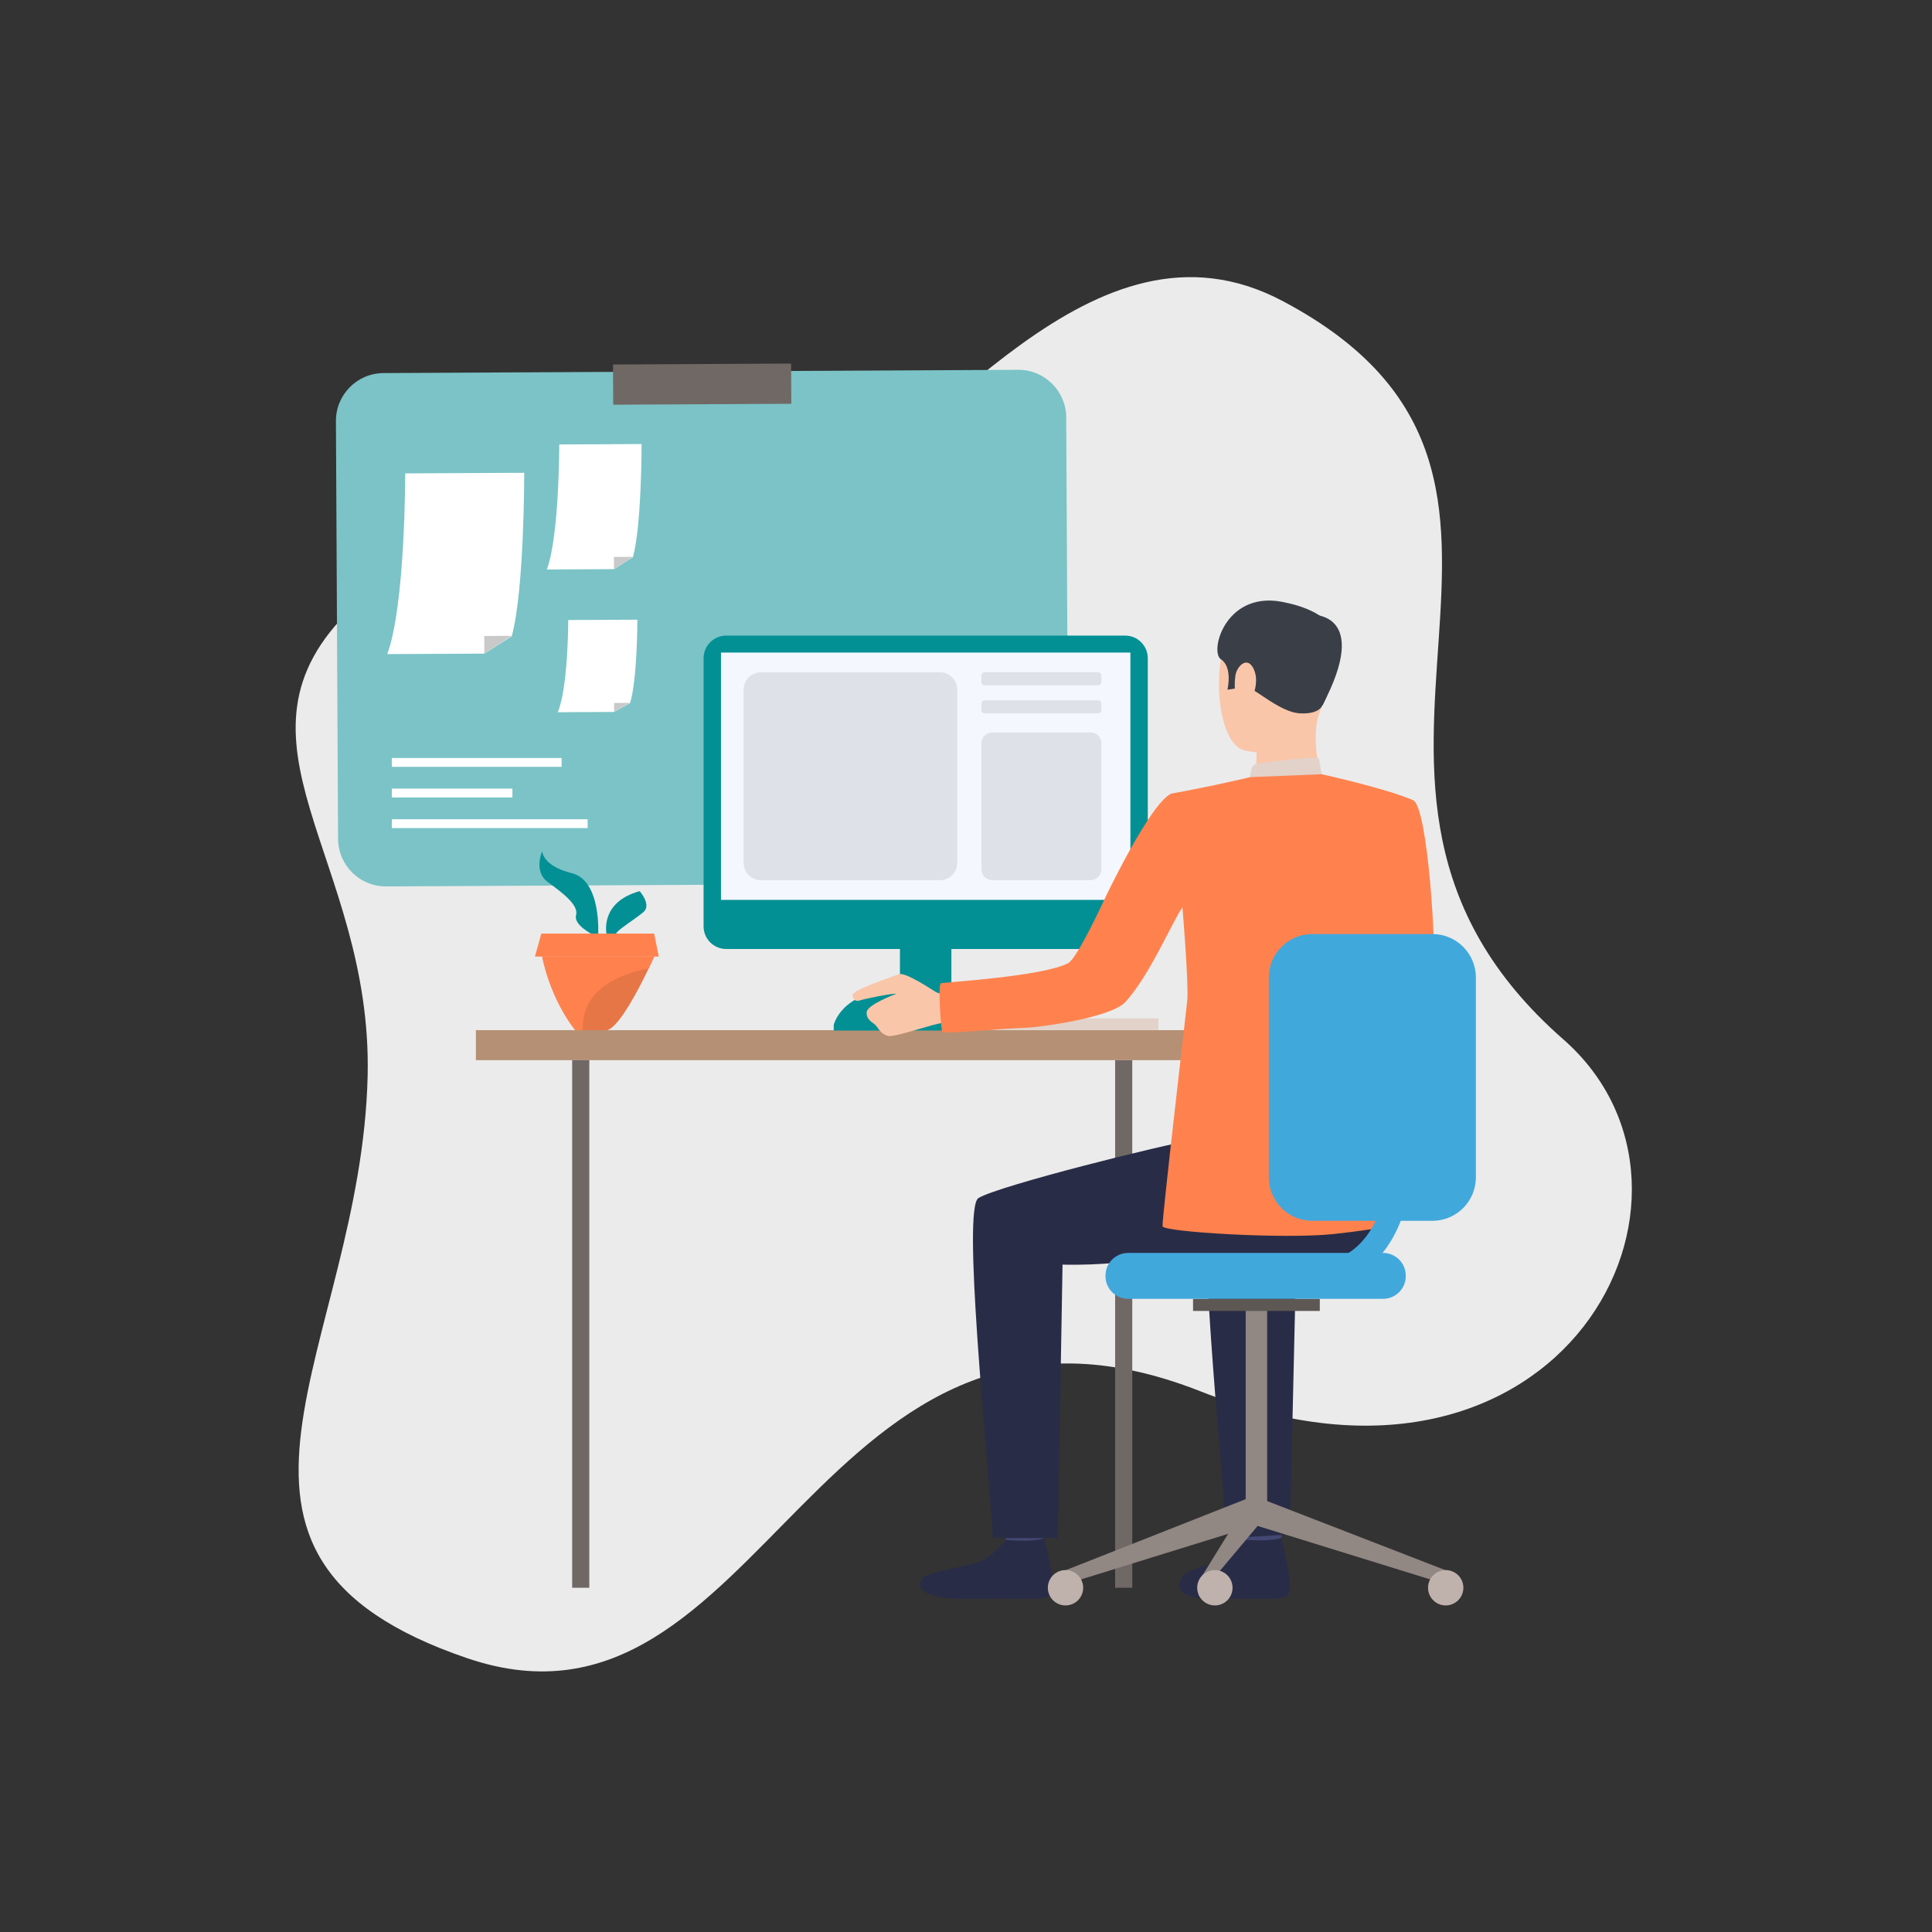 <svg width="800" height="800" viewBox="0 0 800 800" fill="none" xmlns="http://www.w3.org/2000/svg">
<rect x="0" y="0" width="800" height="800" fill="#333333" stroke="none"/>
<g clip-path="url(#clip0_26_3104)">
<path d="M145.889 251.65C198.802 201.097 265.037 245.369 333.281 211.693C387.257 185.059 452.258 83.052 530.944 124.566C670.733 198.314 525.12 323.33 647.332 430.374C720.103 494.116 646.832 635.263 497.352 576.213C337.816 513.197 316.905 728.554 193.528 686.646C67.783 643.93 149.6 558.494 152.231 445.523C154.338 355.218 88.687 306.296 145.889 251.65Z" fill="#EBEBEB"/>
<path d="M422.686 365.704L159.895 367.054C148.957 367.11 140.046 358.289 139.99 347.351L139.099 174.385C139.043 163.447 147.864 154.536 158.802 154.48L421.593 153.13C432.531 153.074 441.442 161.895 441.498 172.832L442.389 345.806C442.445 356.743 433.624 365.655 422.686 365.711V365.704Z" fill="#7BC3C6"/>
<path d="M327.576 150.541L253.834 150.927L253.921 167.58L327.663 167.194L327.576 150.541Z" fill="#706865"/>
<path d="M217.074 195.766C217.074 195.766 217.157 244.083 211.908 263.451L200.546 270.643L160.36 270.852C167.893 250.495 167.789 196.023 167.789 196.023L217.074 195.773V195.766Z" fill="white"/>
<path d="M200.546 270.643L200.511 263.347L211.908 263.284L200.546 270.643Z" fill="#C9C9C9"/>
<path d="M265.67 183.867C265.67 183.867 265.726 217.292 262.098 230.688L254.238 235.665L226.438 235.812C231.646 221.727 231.577 184.041 231.577 184.041L265.67 183.867Z" fill="white"/>
<path d="M254.231 235.665L254.21 230.618L262.091 230.576L254.231 235.665Z" fill="#C9C9C9"/>
<path d="M263.916 256.594C263.916 256.594 263.943 281.246 260.894 291.126L254.294 294.802L230.957 294.92C235.336 284.532 235.294 256.74 235.294 256.74L263.909 256.594H263.916Z" fill="white"/>
<path d="M254.293 294.802L254.272 291.077L260.893 291.042L254.293 294.802Z" fill="#C9C9C9"/>
<path d="M232.544 313.878H162.248V317.533H232.544V313.878Z" fill="white"/>
<path d="M243.322 339.234H162.248V342.889H243.322V339.234Z" fill="white"/>
<path d="M212.18 326.556H162.248V330.211H212.18V326.556Z" fill="white"/>
<path d="M398.764 426.49H479.691V421.686H398.764V426.49Z" fill="#E2D2CA"/>
<path d="M468.845 438.987H461.751V657.457H468.845V438.987Z" fill="#706865"/>
<path d="M355.174 427.179H411.428V420.321H355.174V427.179Z" fill="#CCBDB7"/>
<path d="M372.649 426.483H393.953V361.784H372.649V426.483Z" fill="#029095"/>
<path d="M197.058 438.987L508.724 438.987V426.566L197.058 426.566V438.987Z" fill="#B59074"/>
<path d="M568.534 351.382C568.534 351.382 571.946 399.184 562.603 404.907C556.754 408.493 533.424 420.579 534.114 422.848C534.803 425.118 547.286 443.018 547.286 443.018C547.286 443.018 592.101 413.505 593.542 404.211C594.955 395.125 591.335 334.221 585.181 331.415C580.565 329.313 578.135 331.053 572.315 335.37C564.155 341.427 568.534 351.389 568.534 351.389V351.382Z" fill="#FF824E"/>
<path d="M486.862 365.028L482.914 363.566C482.914 363.566 487.836 352.002 489.988 352.288C492.466 352.615 495.557 353.429 495.557 353.429L486.862 365.028Z" fill="#EAD8CF"/>
<path d="M485.965 367.026C486.473 366.65 494.361 351.515 494.361 351.515L511.223 353.805L502.117 371.733L485.972 367.026H485.965Z" fill="#DA9B5B"/>
<path d="M513.401 627.632C513.401 627.632 514.794 637.302 514.968 638.757C515.142 640.212 530.472 637.901 530.472 637.901L531.712 626.386C531.712 626.386 515.316 626.267 513.401 627.632Z" fill="#424773"/>
<path d="M514.809 637.525C514.809 637.525 509.949 643.352 505.256 645.893C500.557 648.435 493.177 649.437 490.399 652.069C488.394 653.97 483.096 662.136 502.604 661.976C522.112 661.809 531.518 663.132 533.606 659.999C535.695 656.866 530.585 636.871 530.585 636.871C530.585 636.871 525.962 638.535 514.809 637.525Z" fill="#292C47"/>
<path d="M415.201 627.722C415.201 627.722 416.594 637.393 416.768 638.848C416.942 640.303 432.272 637.991 432.272 637.991L433.512 626.476C433.512 626.476 417.116 626.358 415.201 627.722Z" fill="#424773"/>
<path d="M416.608 637.615C416.608 637.615 411.749 643.443 407.056 645.984C402.357 648.525 385.077 650.614 382.299 653.238C380.294 655.139 376.959 662.777 404.411 662.066C423.912 661.558 433.324 663.222 435.413 660.089C437.502 656.956 432.391 636.961 432.391 636.961C432.391 636.961 428.04 638.736 416.615 637.615H416.608Z" fill="#292C47"/>
<path d="M562.839 460.548C562.839 460.548 507.115 469.975 494.527 471.952C481.94 473.93 413.697 490.91 405.162 496.083C398.367 500.204 408.726 599.122 411.142 636.864H438.023L439.972 523.653C472.228 524.46 495.244 516.106 518.735 519.677C542.225 523.242 561.802 528.317 576.729 508.294C576.729 508.294 577.279 464.921 562.833 460.548H562.839Z" fill="#292C47"/>
<path d="M507.916 636.961L534.107 635.339L536.662 523.653C550.552 524.001 555.307 523.117 566.544 521.759L587.695 472.6C569.162 476.303 509.775 491.286 501.852 496.083C495.057 500.204 505.493 599.212 507.909 636.954L507.916 636.961Z" fill="#292C47"/>
<path d="M537.185 251.678C537.185 251.678 516.758 246.032 508.96 261.892C501.17 277.751 504.7 307.814 514.997 310.64C525.294 313.467 540.095 310.209 544.37 300.343C548.644 290.471 552.056 276.449 551.032 267.364C550.009 258.285 542.608 253.85 537.185 251.678Z" fill="#FAC6A9"/>
<path d="M520.336 307.473C520.336 307.473 520.559 319.531 519.229 322.1C517.899 324.669 547.676 324.028 547.676 324.028C547.676 324.028 542.983 309.547 545.643 297.21C548.275 284.999 520.336 307.473 520.336 307.473Z" fill="#FAC6A9"/>
<path d="M547.252 292.643C547.252 292.643 545.657 295.881 537.95 295.358C530.243 294.836 520.079 285.542 516.806 284.706C513.534 283.878 513.339 282.012 513.339 282.012L511.606 285.089L508.25 285.598C508.25 285.598 510.527 276.282 505.563 272.996C500.599 269.717 507.797 243.289 532.931 249.659C532.931 249.659 552.111 253.175 552.369 263.883C552.626 274.59 550.969 286.962 547.245 292.636L547.252 292.643Z" fill="#3A3F47"/>
<path d="M517.669 321.794C517.669 321.794 517.752 316.878 519.98 316.412C522.208 315.938 543.387 313.028 546.116 314.1L547.286 320.589C547.286 320.589 542.022 323.833 517.669 321.794Z" fill="#E2D2CA"/>
<path d="M511.544 279.812C512.115 275.788 516.696 271.158 519.313 277.431C521.938 283.704 517.545 292.831 514.6 292.344C511.662 291.856 510.764 285.27 511.544 279.812Z" fill="#FAC6A9"/>
<path d="M428.965 379.83C428.965 379.83 428.986 379.83 429 379.83C428.847 379.899 428.826 379.899 428.965 379.83Z" fill="#323657"/>
<path d="M543.145 254.554C543.145 254.554 568.048 253.384 547.489 292.26L543.145 254.554Z" fill="#3A3F47"/>
<path d="M598.639 650.21L596.787 655.418L518.498 631.162L522.251 620.607L598.639 650.21Z" fill="#918783"/>
<path d="M515.811 627.451H524.709V542.339H515.811V627.451Z" fill="#918783"/>
<path d="M494.019 542.833H546.499V537.821H494.019V542.833Z" fill="#5E5854"/>
<path d="M441.204 650.21L443.056 655.418L521.338 631.162L517.899 619.946L441.204 650.21Z" fill="#918783"/>
<path d="M496.358 654.861V660.925L521.338 631.162L517.899 619.946L496.358 654.861Z" fill="#918783"/>
<path d="M433.888 657.458C433.888 661.496 437.16 664.775 441.205 664.775C445.25 664.775 448.522 661.503 448.522 657.458C448.522 653.413 445.25 650.14 441.205 650.14C437.16 650.14 433.888 653.42 433.888 657.458Z" fill="#BFB2AC"/>
<path d="M495.738 657.458C495.738 661.496 499.01 664.775 503.055 664.775C507.1 664.775 510.373 661.503 510.373 657.458C510.373 653.413 507.1 650.14 503.055 650.14C499.01 650.14 495.738 653.42 495.738 657.458Z" fill="#BFB2AC"/>
<path d="M591.322 657.458C591.322 661.496 594.601 664.775 598.639 664.775C602.677 664.775 605.957 661.503 605.957 657.458C605.957 653.413 602.684 650.14 598.639 650.14C594.594 650.14 591.322 653.42 591.322 657.458Z" fill="#BFB2AC"/>
<path d="M467.139 537.814H572.712C577.891 537.814 582.09 533.615 582.09 528.436V528.192C582.09 523.013 577.891 518.814 572.712 518.814H467.139C461.959 518.814 457.761 523.013 457.761 528.192V528.436C457.761 533.615 461.959 537.814 467.139 537.814Z" fill="#41A8DC"/>
<path d="M236.923 657.458H244.018L244.018 438.987H236.923L236.923 657.458Z" fill="#706865"/>
<path d="M300.697 392.953H465.914C471.082 392.953 475.271 388.764 475.271 383.596V272.55C475.271 267.383 471.082 263.193 465.914 263.193H300.697C295.529 263.193 291.34 267.383 291.34 272.55V383.596C291.34 388.764 295.529 392.953 300.697 392.953Z" fill="#029095"/>
<path d="M298.545 372.617H468.072V270.211H298.545V372.617Z" fill="#F5F7FF"/>
<path d="M345.226 426.733V424.422C345.226 424.422 348.47 410.059 371.431 410.059C394.392 410.059 393.926 426.733 393.926 426.733H345.219H345.226Z" fill="#029095"/>
<path d="M394.211 412.196C394.211 412.196 389.226 411.807 387.395 410.707C385.571 409.607 374.634 402.248 372.065 403.424C369.496 404.601 352.404 409.836 352.995 412.336C353.587 414.835 355.168 414.591 356.379 414.153C357.583 413.707 369.997 411.103 371.09 411.542C371.09 411.542 358.899 415.991 358.851 419.235C358.802 422.479 361.399 423.273 362.554 424.499C363.71 425.724 365.096 428.773 368.242 429.01C371.382 429.247 386.713 423.907 389.867 423.663C393.021 423.419 398.862 423.858 399.259 423.343C399.655 422.828 394.204 412.19 394.204 412.19L394.211 412.196Z" fill="#FAC6A9"/>
<path d="M485.024 328.602C500.925 325.811 517.669 321.794 517.669 321.794L547.293 320.589C547.293 320.589 574.48 326.577 585.188 331.408C586.204 331.868 586.204 355.657 588.996 361.902L580.119 380.63C580.119 380.63 574.995 417.724 573.93 434.225C573.443 441.799 575.309 507.417 575.309 507.417C575.309 507.417 572.649 508.733 552.431 510.961C532.213 513.189 481.703 510.153 481.383 507.765C481.063 505.377 491.165 418.859 491.61 414.376C492.299 407.497 489.626 375.722 489.626 375.722C485.818 380.839 476.106 403.946 465.983 414.94C460.03 421.407 430.546 425.369 424.99 425.557C412.897 425.961 390.827 428.369 390.179 427.193C389.664 426.49 388.258 407.608 389.643 407.142C390.855 406.738 431.827 404.378 442.325 398.808C446.168 396.768 457.649 371.733 457.649 371.733C457.649 371.733 476.252 332.543 485.024 328.602Z" fill="#FF824E"/>
<path d="M543.395 505.516H593.125C603.068 505.516 611.129 497.456 611.129 487.512V404.768C611.129 394.825 603.068 386.764 593.125 386.764H543.395C533.451 386.764 525.391 394.825 525.391 404.768V487.512C525.391 497.456 533.451 505.516 543.395 505.516Z" fill="#41A8DC"/>
<path d="M540.583 533.086C553.219 533.086 563.474 528.84 571.056 520.471C588.196 501.548 585.112 468.283 584.973 466.877C584.715 464.252 582.376 462.338 579.758 462.602C577.141 462.86 575.226 465.199 575.484 467.817C575.518 468.193 578.254 498.346 563.968 514.087C558.19 520.457 550.538 523.548 540.583 523.548C537.951 523.548 535.813 525.686 535.813 528.317C535.813 530.949 537.951 533.086 540.583 533.086Z" fill="#41A8DC"/>
<path d="M454.704 283.78H407.724C406.986 283.78 406.38 283.182 406.38 282.437V279.708C406.38 278.97 406.979 278.364 407.724 278.364H454.697C455.435 278.364 456.041 278.963 456.041 279.708V282.437C456.041 283.175 455.442 283.78 454.697 283.78H454.704Z" fill="#DFE1E8"/>
<path d="M407.731 295.386H454.704C455.446 295.386 456.048 294.785 456.048 294.043V291.32C456.048 290.578 455.446 289.977 454.704 289.977H407.731C406.989 289.977 406.387 290.578 406.387 291.32V294.043C406.387 294.785 406.989 295.386 407.731 295.386Z" fill="#DFE1E8"/>
<path d="M410.899 364.464H451.536C454.028 364.464 456.048 362.444 456.048 359.953V307.793C456.048 305.301 454.028 303.281 451.536 303.281H410.899C408.407 303.281 406.387 305.301 406.387 307.793V359.953C406.387 362.444 408.407 364.464 410.899 364.464Z" fill="#DFE1E8"/>
<path d="M315.066 364.464H389.226C393.167 364.464 396.362 361.269 396.362 357.328V285.507C396.362 281.566 393.167 278.371 389.226 278.371H315.066C311.125 278.371 307.93 281.566 307.93 285.507V357.328C307.93 361.269 311.125 364.464 315.066 364.464Z" fill="#DFE1E8"/>
<path d="M251.416 426.575C256.484 425.169 264.674 409.228 268.622 400.976C270.017 398.042 270.88 396.086 270.88 396.086H224.496C228.499 415.144 238.231 426.587 238.231 426.587H251.397L251.416 426.575Z" fill="#E77646"/>
<path d="M255.143 386.587C255.143 385.474 262.58 380.829 266.307 377.797C270.035 374.765 264.875 369.007 264.875 369.007C248.275 373.579 251.14 386.575 251.14 386.575C251.14 386.575 255.143 387.687 255.143 386.575V386.587Z" fill="#029095"/>
<path d="M245.686 387.076H247.687C247.687 387.076 249.12 364.631 236.817 361.587C224.514 358.53 224.514 352.442 224.514 352.442C224.514 352.442 220.786 360.829 226.809 365.217C232.813 369.606 239.7 374.753 238.543 378.946C237.404 383.139 245.704 387.1 245.704 387.1L245.686 387.076Z" fill="#029095"/>
<path d="M268.622 400.976C270.017 398.042 270.88 396.086 270.88 396.086H224.496C228.499 415.144 238.231 426.587 238.231 426.587H241.261C240.692 408.739 258.357 402.883 268.603 400.988L268.622 400.976Z" fill="#FF824E"/>
<path d="M270.88 386.587H224.147L221.503 396.086H272.772L270.88 386.587Z" fill="#FF824E"/>
</g>
<defs>
<clipPath id="clip0_26_3104">
<rect width="800" height="800" fill="white"/>
</clipPath>
</defs>
</svg>

